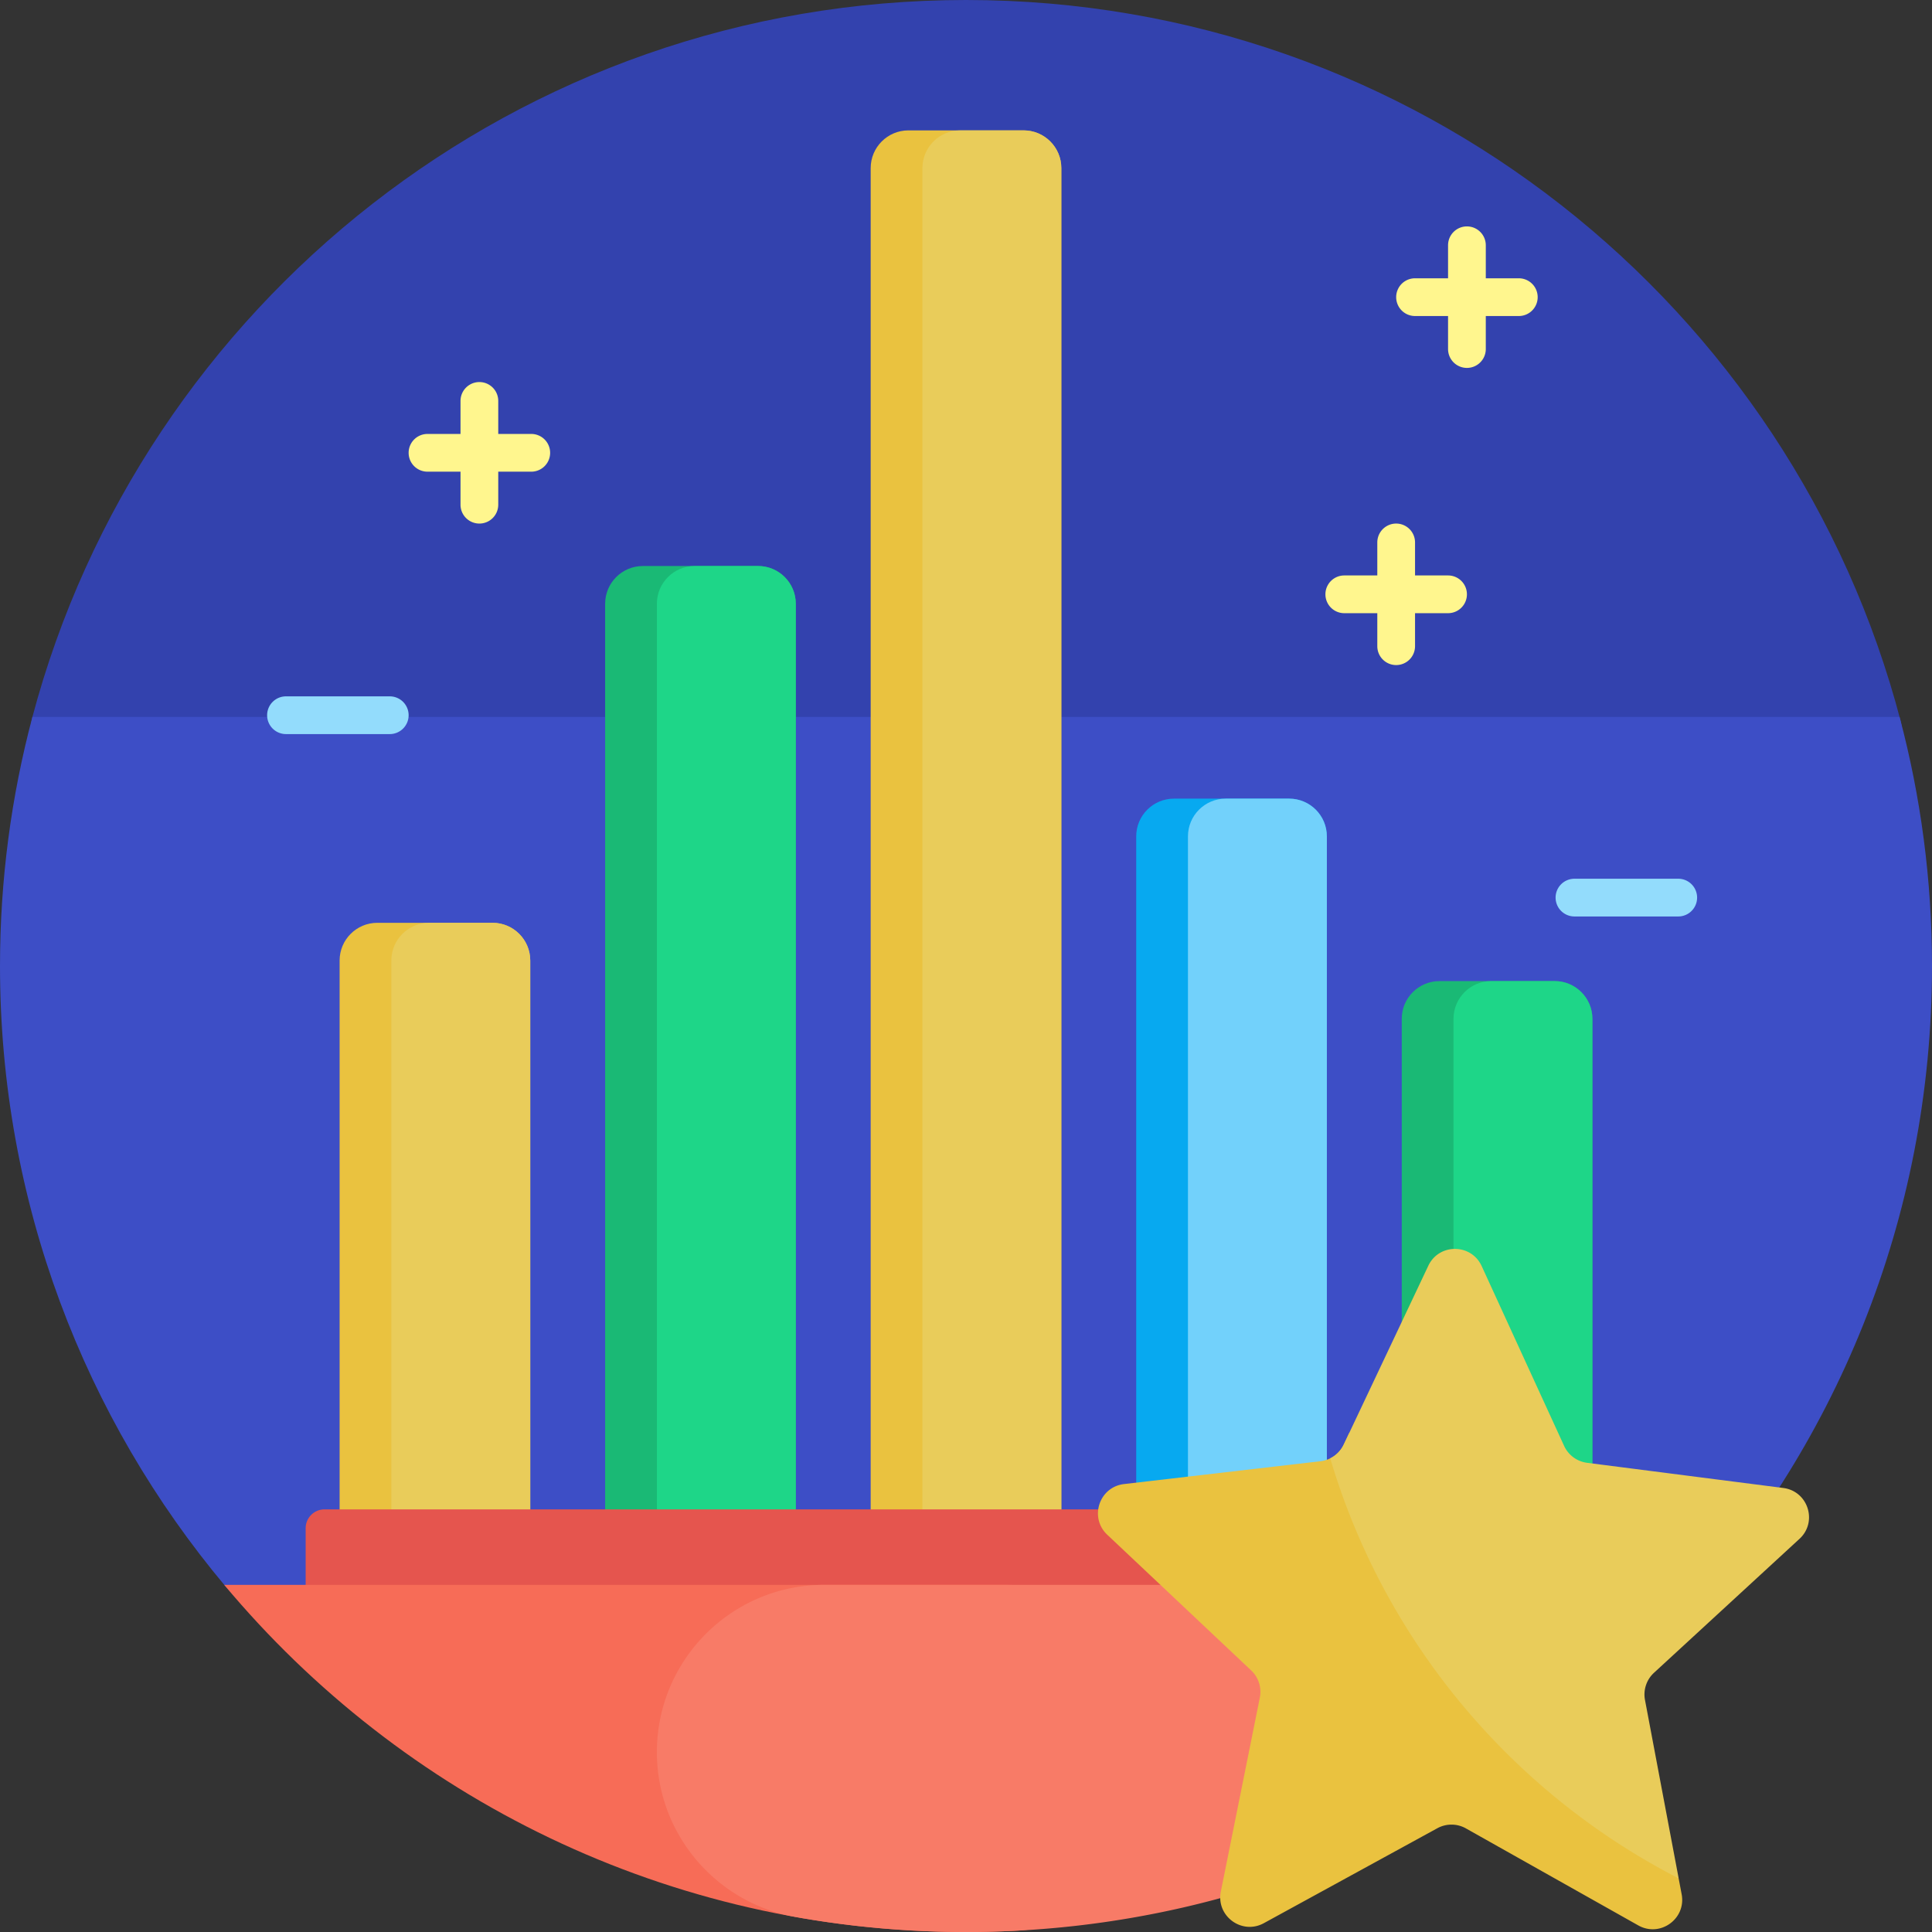<svg height="512" width="512" xmlns="http://www.w3.org/2000/svg"><rect width="100%" height="100%" fill="#333333" stroke="none"/><path d="M16.502 200.499c-5.403 0-9.34-5.124-7.954-10.346C37.604 80.677 137.381 0 256 0c119.005 0 219.045 81.202 247.733 191.222 1.223 4.689-2.284 9.277-7.13 9.277z" fill="#3342ae"/><path d="M8.589 190h494.822c5.603 21.056 8.589 43.179 8.589 66 0 67.188-25.883 128.33-68.222 174H80.315c-7.953 0-15.482-3.544-20.591-9.639C22.445 375.891 0 318.567 0 256c0-22.821 2.986-44.944 8.589-66z" fill="#3d4ec6"/><path d="M407.5 78.75a5 5 0 0 1-5 5h-8.75v8.75a5 5 0 0 1-10 0v-8.75H375a5 5 0 0 1 0-10h8.75V65a5 5 0 0 1 10 0v8.75h8.75a5 5 0 0 1 5 5zM140.791 115h-8.75v-8.75a5 5 0 0 0-10 0V115h-8.75a5 5 0 0 0 0 10h8.75v8.75a5 5 0 0 0 10 0V125h8.75a5 5 0 0 0 0-10zm242.959 37.5H375v-8.75a5 5 0 0 0-10 0v8.75h-8.75a5 5 0 0 0 0 10H365v8.75a5 5 0 0 0 10 0v-8.75h8.75a5 5 0 0 0 0-10z" fill="#fff68e"/><path d="M108.291 189.541a5 5 0 0 1-5 5h-27.5a5 5 0 0 1 0-10h27.5a5 5 0 0 1 5 5zm336.459 43.333h-27.5a5 5 0 0 0 0 10h27.5a5 5 0 0 0 0-10z" fill="#93dcfc"/><path d="M341.63 411.646h-30.522c-5.523 0-10-4.477-10-10v-180c0-5.523 4.477-10 10-10h30.522c5.523 0 10 4.477 10 10v180c0 5.523-4.477 10-10 10z" fill="#07a9f0"/><path d="M341.63 411.646h-16.809c-5.523 0-10-4.477-10-10v-180c0-5.523 4.477-10 10-10h16.809c5.523 0 10 4.477 10 10v180c0 5.523-4.477 10-10 10z" fill="#72d1fb"/><path d="M271.261 424.553h-30.522c-5.523 0-10-4.477-10-10v-370c0-5.523 4.477-10 10-10h30.522c5.523 0 10 4.477 10 10v370c0 5.523-4.477 10-10 10zm-130.739-10v-160c0-5.523-4.477-10-10-10H100c-5.523 0-10 4.477-10 10v160c0 5.523 4.477 10 10 10h30.522c5.523 0 10-4.477 10-10z" fill="#eac23f"/><path d="M271.261 424.553h-16.809c-5.523 0-10-4.477-10-10v-370c0-5.523 4.477-10 10-10h16.809c5.523 0 10 4.477 10 10v370c0 5.523-4.477 10-10 10zm-130.739-10v-160c0-5.523-4.477-10-10-10h-16.809c-5.523 0-10 4.477-10 10v160c0 5.523 4.477 10 10 10h16.809c5.523 0 10-4.477 10-10z" fill="#e9cc5a"/><path d="M200.891 440H170.37c-5.523 0-10-4.477-10-10V160c0-5.523 4.477-10 10-10h30.522c5.523 0 10 4.477 10 10v270c-.001 5.523-4.478 10-10.001 10zM422 430V270c0-5.523-4.477-10-10-10h-30.522c-5.523 0-10 4.477-10 10v160c0 5.523 4.477 10 10 10H412c5.523 0 10-4.477 10-10z" fill="#1ab975"/><path d="M200.891 440h-16.809c-5.523 0-10-4.477-10-10V160c0-5.523 4.477-10 10-10h16.809c5.523 0 10 4.477 10 10v270c0 5.523-4.477 10-10 10zM422 430V270c0-5.523-4.477-10-10-10h-16.809c-5.523 0-10 4.477-10 10v160c0 5.523 4.477 10 10 10H412c5.523 0 10-4.477 10-10z" fill="#1ed688"/><path d="M431 405v20a5 5 0 0 1-5 5H86a5 5 0 0 1-5-5v-20a5 5 0 0 1 5-5h340a5 5 0 0 1 5 5z" fill="#e5554e"/><path d="M266.025 420c59.472 0 61.997 88.811 2.595 91.694-4.181.203-8.389.306-12.62.306-78.987 0-149.619-35.772-196.579-92z" fill="#f76c57"/><path d="M218.42 420h234.158c-46.96 56.228-117.592 92-196.579 92a257.568 257.568 0 0 1-45.168-3.972c-21.227-3.779-36.75-22.13-36.75-43.69.002-24.487 19.852-44.338 44.339-44.338z" fill="#f87b67"/><path d="M445.657 502.007c1.229 6.515-5.714 11.497-11.492 8.246l-45.681-25.708a7.8 7.8 0 0 0-7.571-.045l-45.984 25.162c-5.816 3.183-12.7-1.882-11.393-8.382l10.333-51.39a7.801 7.801 0 0 0-2.297-7.215l-38.141-35.958c-4.824-4.548-2.135-12.66 4.451-13.426l52.068-6.053a7.799 7.799 0 0 0 6.151-4.414l1.454-3.075c19.321 42.368 87.306 118.042 87.306 118.042z" fill="#eac23f"/><path d="m476.885 407.81-38.566 35.501a7.8 7.8 0 0 0-2.382 7.187l8.926 47.295c-44.204-22.725-77.996-62.846-92.331-111.321a7.8 7.8 0 0 0 3.571-3.646l22.412-47.386c2.835-5.994 11.381-5.943 14.144.084l21.846 47.649a7.802 7.802 0 0 0 6.099 4.487l51.992 6.672c6.574.844 9.167 8.987 4.289 13.478z" fill="#e9cc5a"/></svg>